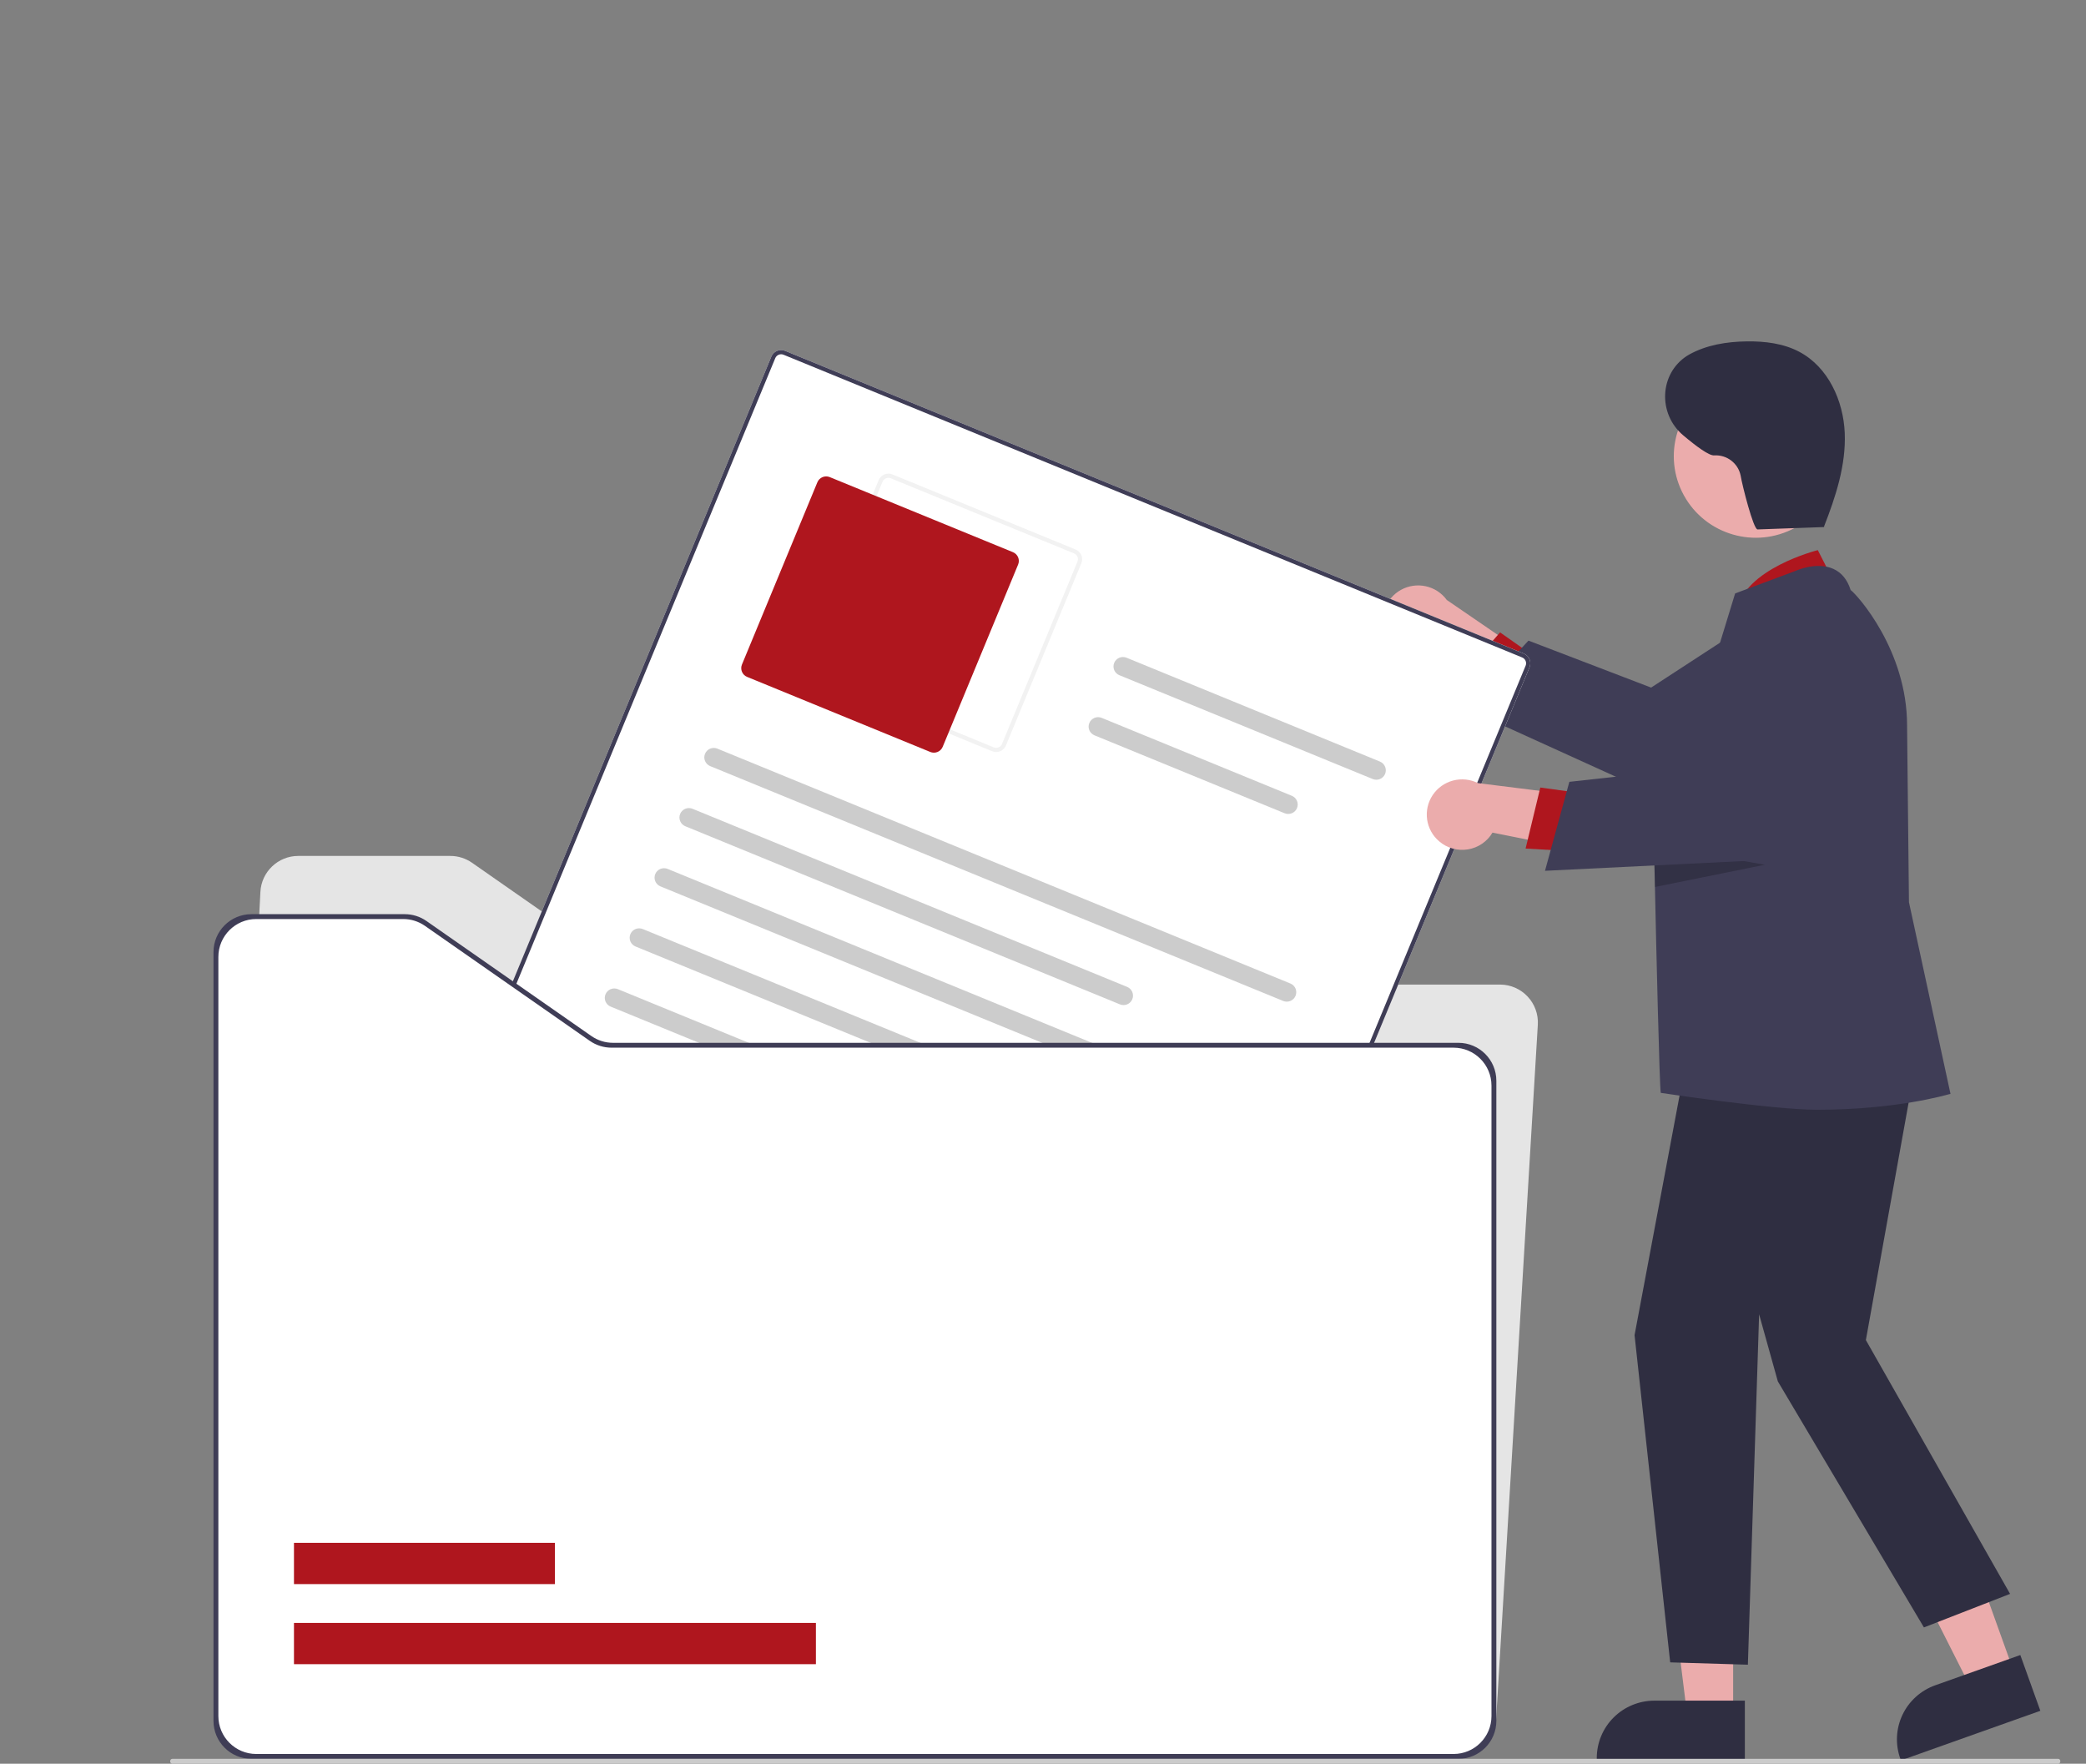 <svg width="220" height="186" viewBox="0 0 220 186" fill="none" xmlns="http://www.w3.org/2000/svg">
<rect x="0" y="0" width="220" height="186" fill="#808080" stroke="none"/>
<g clip-path="url(#clip0_2121_21677)">
<path d="M146.117 66.865C146.32 67.365 146.631 67.815 147.028 68.183C147.425 68.55 147.898 68.827 148.414 68.993C148.93 69.159 149.477 69.211 150.015 69.144C150.553 69.078 151.07 68.894 151.529 68.607L161.813 76.816L162.449 70.028L152.586 63.273C152.051 62.538 151.262 62.023 150.371 61.827C149.479 61.631 148.546 61.767 147.749 62.209C146.951 62.652 146.345 63.37 146.044 64.228C145.743 65.086 145.769 66.024 146.117 66.865Z" fill="#EBACAC"/>
<path d="M162.041 69.39L158.203 66.691L153.85 71.697L158.914 74.684L162.041 69.39Z" fill="#AF161E"/>
<path d="M161.2 67.56L174.135 72.513L186.587 64.399C187.873 63.56 189.423 63.217 190.946 63.432C192.469 63.647 193.861 64.406 194.862 65.568C195.864 66.73 196.406 68.214 196.388 69.745C196.37 71.275 195.793 72.747 194.765 73.885L194.653 74.008L175.503 84.227L154.584 74.716L161.2 67.56Z" fill="#3F3D56"/>
<path d="M157.779 181.472C157.652 183.584 155.903 185.232 153.786 185.232H26.983C24.693 185.232 22.87 183.314 22.988 181.027L27.463 94.061C27.573 91.935 29.329 90.267 31.458 90.267H47.493C48.312 90.267 49.11 90.518 49.782 90.986L67.169 103.114C67.84 103.582 68.638 103.833 69.457 103.833H158.193C160.497 103.833 162.324 105.774 162.186 108.073L157.779 181.472Z" fill="#E5E5E5"/>
<path d="M124.561 156.272L46.658 124.345C46.386 124.233 46.17 124.018 46.056 123.747C45.943 123.476 45.942 123.172 46.054 122.901L81.353 37.602C81.466 37.331 81.681 37.116 81.954 37.003C82.226 36.89 82.531 36.89 82.804 37.001L160.706 68.928C160.979 69.04 161.195 69.255 161.309 69.525C161.422 69.796 161.423 70.101 161.311 70.372L126.012 155.67C125.899 155.941 125.683 156.157 125.411 156.269C125.139 156.382 124.833 156.383 124.561 156.272Z" fill="white"/>
<path d="M124.561 156.272L46.658 124.345C46.386 124.233 46.17 124.018 46.056 123.747C45.943 123.476 45.942 123.172 46.054 122.901L81.353 37.602C81.466 37.331 81.681 37.116 81.954 37.003C82.226 36.89 82.531 36.89 82.804 37.001L160.706 68.928C160.979 69.04 161.195 69.255 161.309 69.525C161.422 69.796 161.423 70.101 161.311 70.372L126.012 155.67C125.899 155.941 125.683 156.157 125.411 156.269C125.139 156.382 124.833 156.383 124.561 156.272ZM82.635 37.41C82.471 37.343 82.288 37.344 82.124 37.411C81.961 37.479 81.832 37.608 81.764 37.771L46.465 123.069C46.398 123.232 46.398 123.414 46.467 123.577C46.535 123.739 46.664 123.868 46.828 123.935L124.73 155.862C124.894 155.929 125.077 155.929 125.24 155.861C125.404 155.794 125.533 155.664 125.601 155.502L160.9 70.203C160.967 70.041 160.966 69.858 160.898 69.696C160.83 69.533 160.7 69.404 160.537 69.337L82.635 37.41Z" fill="#3F3D56"/>
<path d="M104.638 79.225L85.317 71.306C85.044 71.195 84.828 70.98 84.715 70.709C84.601 70.438 84.6 70.134 84.712 69.863L92.669 50.635C92.782 50.364 92.998 50.148 93.27 50.035C93.542 49.923 93.848 49.922 94.12 50.033L113.442 57.952C113.714 58.064 113.931 58.279 114.044 58.549C114.157 58.82 114.158 59.124 114.046 59.396L106.089 78.624C105.977 78.895 105.761 79.11 105.489 79.223C105.217 79.336 104.911 79.337 104.638 79.225ZM93.951 50.442C93.787 50.375 93.604 50.376 93.441 50.444C93.278 50.511 93.148 50.641 93.08 50.803L85.123 70.031C85.056 70.194 85.057 70.376 85.125 70.539C85.193 70.701 85.323 70.83 85.486 70.897L104.807 78.816C104.971 78.883 105.155 78.882 105.318 78.815C105.481 78.747 105.611 78.618 105.678 78.455L113.635 59.227C113.702 59.064 113.702 58.882 113.634 58.719C113.566 58.557 113.436 58.428 113.272 58.361L93.951 50.442Z" fill="#F2F2F2"/>
<path d="M98.114 79.303L78.793 71.385C78.548 71.284 78.353 71.091 78.251 70.847C78.149 70.603 78.148 70.329 78.249 70.085L86.206 50.857C86.307 50.613 86.502 50.419 86.746 50.318C86.991 50.216 87.266 50.216 87.512 50.316L106.833 58.234C107.078 58.335 107.273 58.529 107.375 58.772C107.477 59.016 107.478 59.29 107.377 59.534L99.42 78.762C99.319 79.006 99.124 79.2 98.88 79.301C98.635 79.403 98.36 79.403 98.114 79.303Z" fill="#AF161E"/>
<path d="M135.329 105.56L74.899 80.794C74.777 80.744 74.667 80.671 74.574 80.579C74.481 80.487 74.407 80.377 74.356 80.256C74.306 80.136 74.28 80.006 74.279 79.875C74.279 79.745 74.305 79.615 74.355 79.494C74.405 79.373 74.478 79.264 74.571 79.171C74.664 79.078 74.774 79.005 74.895 78.954C75.016 78.904 75.146 78.878 75.278 78.878C75.409 78.878 75.539 78.903 75.66 78.953L136.091 103.72C136.337 103.82 136.532 104.013 136.634 104.257C136.736 104.501 136.736 104.775 136.635 105.019C136.534 105.263 136.34 105.457 136.095 105.559C135.85 105.66 135.575 105.661 135.329 105.56Z" fill="#CCCCCC"/>
<path d="M118.113 105.92L72.276 87.135C72.154 87.085 72.044 87.012 71.951 86.92C71.858 86.827 71.784 86.718 71.733 86.597C71.683 86.476 71.656 86.347 71.656 86.216C71.656 86.085 71.682 85.956 71.732 85.835C71.782 85.714 71.855 85.604 71.948 85.512C72.04 85.419 72.151 85.346 72.272 85.295C72.393 85.245 72.523 85.219 72.654 85.219C72.786 85.219 72.916 85.244 73.037 85.294L118.874 104.079C119.12 104.18 119.315 104.373 119.417 104.617C119.519 104.861 119.519 105.135 119.418 105.379C119.317 105.623 119.123 105.817 118.878 105.919C118.633 106.02 118.358 106.021 118.113 105.92Z" fill="#CCCCCC"/>
<path d="M144.774 82.157L118.053 71.206C117.932 71.156 117.821 71.083 117.728 70.991C117.635 70.899 117.561 70.789 117.511 70.668C117.46 70.548 117.434 70.418 117.434 70.287C117.433 70.157 117.459 70.027 117.509 69.906C117.559 69.786 117.632 69.676 117.725 69.583C117.818 69.49 117.928 69.417 118.049 69.367C118.17 69.316 118.301 69.29 118.432 69.29C118.563 69.29 118.693 69.315 118.815 69.365L145.536 80.316C145.781 80.417 145.976 80.61 146.078 80.854C146.18 81.098 146.181 81.372 146.08 81.616C145.979 81.86 145.785 82.054 145.54 82.156C145.295 82.257 145.019 82.258 144.774 82.157Z" fill="#CCCCCC"/>
<path d="M135.482 85.766L115.43 77.548C115.185 77.447 114.99 77.254 114.887 77.01C114.785 76.766 114.785 76.492 114.886 76.248C114.987 76.004 115.181 75.81 115.426 75.708C115.671 75.607 115.946 75.606 116.192 75.707L136.244 83.925C136.49 84.025 136.685 84.219 136.787 84.463C136.889 84.706 136.889 84.98 136.788 85.225C136.687 85.469 136.493 85.663 136.248 85.764C136.003 85.866 135.728 85.867 135.482 85.766Z" fill="#CCCCCC"/>
<path d="M130.081 118.243L69.651 93.477C69.529 93.427 69.419 93.354 69.326 93.261C69.233 93.169 69.159 93.059 69.108 92.939C69.058 92.818 69.031 92.689 69.031 92.558C69.031 92.427 69.057 92.298 69.107 92.177C69.157 92.056 69.23 91.946 69.323 91.853C69.415 91.761 69.526 91.687 69.647 91.637C69.768 91.587 69.898 91.561 70.029 91.561C70.161 91.56 70.291 91.586 70.412 91.635L130.843 116.402C131.089 116.503 131.284 116.696 131.386 116.94C131.488 117.184 131.488 117.458 131.387 117.702C131.286 117.946 131.092 118.14 130.847 118.242C130.602 118.343 130.327 118.344 130.081 118.243Z" fill="#CCCCCC"/>
<path d="M112.863 118.603L67.026 99.817C66.904 99.767 66.794 99.694 66.701 99.602C66.608 99.51 66.534 99.4 66.483 99.28C66.433 99.159 66.406 99.03 66.406 98.899C66.406 98.768 66.432 98.639 66.482 98.518C66.532 98.397 66.605 98.287 66.698 98.194C66.79 98.102 66.901 98.028 67.022 97.978C67.143 97.928 67.273 97.902 67.404 97.901C67.536 97.901 67.666 97.927 67.787 97.976L113.624 116.762C113.746 116.812 113.856 116.885 113.949 116.977C114.042 117.069 114.116 117.179 114.167 117.3C114.217 117.42 114.244 117.55 114.244 117.68C114.244 117.811 114.218 117.941 114.168 118.061C114.118 118.182 114.045 118.292 113.952 118.385C113.86 118.477 113.749 118.551 113.628 118.601C113.507 118.652 113.377 118.678 113.246 118.678C113.114 118.678 112.984 118.653 112.863 118.603Z" fill="#CCCCCC"/>
<path d="M124.833 130.925L64.403 106.158C64.157 106.058 63.962 105.864 63.86 105.62C63.758 105.377 63.758 105.103 63.859 104.859C63.96 104.614 64.154 104.42 64.399 104.319C64.644 104.217 64.919 104.217 65.165 104.317L125.595 129.084C125.84 129.184 126.036 129.378 126.138 129.621C126.24 129.865 126.24 130.139 126.139 130.383C126.038 130.627 125.844 130.822 125.599 130.923C125.354 131.025 125.079 131.025 124.833 130.925Z" fill="#CCCCCC"/>
<path d="M122.208 137.266L61.778 112.499C61.532 112.398 61.337 112.205 61.235 111.961C61.133 111.718 61.133 111.444 61.234 111.199C61.335 110.955 61.529 110.761 61.774 110.66C62.019 110.558 62.294 110.557 62.539 110.658L122.97 135.425C123.092 135.474 123.202 135.547 123.295 135.64C123.388 135.732 123.462 135.842 123.513 135.962C123.563 136.083 123.589 136.212 123.59 136.343C123.59 136.474 123.564 136.603 123.514 136.724C123.464 136.845 123.391 136.955 123.298 137.048C123.205 137.14 123.095 137.214 122.974 137.264C122.853 137.314 122.723 137.34 122.591 137.341C122.46 137.341 122.33 137.315 122.208 137.266Z" fill="#CCCCCC"/>
<path d="M92.727 136.795C93.937 136.858 95.15 136.821 96.353 136.684C97.436 136.558 98.565 136.385 99.515 135.818C99.925 135.585 100.275 135.258 100.535 134.865C100.796 134.472 100.959 134.024 101.012 133.556C101.054 133.112 100.953 132.665 100.723 132.281C100.492 131.898 100.146 131.597 99.732 131.422C99.313 131.247 98.854 131.187 98.403 131.25C97.953 131.313 97.527 131.496 97.173 131.779C96.794 132.107 96.494 132.515 96.296 132.974C96.098 133.433 96.006 133.93 96.028 134.429C96.078 136.478 97.707 138.501 99.516 139.354C101.553 140.314 104.336 139.498 104.857 137.134C104.966 136.642 104.293 136.471 104.012 136.787C103.628 137.209 103.42 137.76 103.43 138.329C103.441 138.898 103.67 139.441 104.069 139.848C104.469 140.254 105.01 140.494 105.581 140.517C106.152 140.541 106.711 140.346 107.143 139.974L106.385 139.663C106.605 140.581 107.064 141.425 107.716 142.11C108.368 142.795 109.19 143.298 110.099 143.567C110.547 143.7 111.012 143.771 111.48 143.776C112.049 143.778 112.634 144.062 113.178 144.238L117.099 145.51C117.676 145.697 118.042 144.825 117.46 144.637L113.909 143.485C113.317 143.293 112.727 143.096 112.134 142.91C111.709 142.776 111.245 142.849 110.802 142.77C109.974 142.614 109.207 142.227 108.591 141.654C107.976 141.081 107.537 140.345 107.325 139.533C107.312 139.452 107.278 139.376 107.227 139.312C107.176 139.248 107.11 139.198 107.034 139.167C106.958 139.135 106.875 139.124 106.793 139.134C106.712 139.144 106.634 139.174 106.568 139.223C106.319 139.458 105.988 139.586 105.646 139.579C105.303 139.572 104.978 139.43 104.739 139.185C104.501 138.941 104.37 138.612 104.374 138.271C104.378 137.93 104.517 137.605 104.761 137.366L103.916 137.019C103.579 138.544 101.71 139.117 100.363 138.676C98.856 138.182 97.561 136.747 97.112 135.244C96.991 134.883 96.947 134.501 96.982 134.122C97.017 133.743 97.13 133.376 97.314 133.042C97.478 132.738 97.734 132.493 98.045 132.341C98.357 132.189 98.708 132.139 99.05 132.196C99.356 132.239 99.632 132.398 99.822 132.64C100.012 132.883 100.099 133.189 100.066 133.494C100.016 133.837 99.882 134.163 99.675 134.443C99.469 134.722 99.196 134.947 98.882 135.097C98.034 135.55 97.019 135.663 96.077 135.766C95.003 135.882 93.921 135.913 92.843 135.857C92.237 135.827 92.115 136.764 92.727 136.795Z" fill="#AF161E"/>
<path d="M153.554 110.232C155.763 110.232 157.554 112.022 157.554 114.232V181.232C157.554 183.441 155.763 185.232 153.554 185.232H26.771C24.562 185.232 22.771 183.441 22.771 181.232V100.665C22.771 98.456 24.562 96.665 26.771 96.665H42.606C43.425 96.665 44.223 96.916 44.895 97.384L62.28 109.512C62.952 109.981 63.75 110.232 64.569 110.232H153.554Z" fill="white"/>
<path d="M86.049 171.153H31.004V175.505H86.049V171.153Z" fill="#AF161E"/>
<path d="M58.526 162.707H31.004V167.059H58.526V162.707Z" fill="#AF161E"/>
<path d="M157.812 181.488C157.812 183.697 156.021 185.488 153.812 185.488H26.516C24.306 185.488 22.516 183.697 22.516 181.488V100.409C22.516 98.2 24.306 96.409 26.516 96.409H42.689C43.507 96.409 44.306 96.66 44.977 97.129L62.364 109.256C63.035 109.725 63.834 109.976 64.652 109.976H153.812C156.021 109.976 157.812 111.767 157.812 113.976V181.488ZM23.03 180.976C23.03 183.185 24.821 184.976 27.03 184.976H153.298C155.507 184.976 157.298 183.185 157.298 180.976V114.488C157.298 112.279 155.507 110.488 153.298 110.488H64.49C63.672 110.488 62.873 110.237 62.202 109.768L44.815 97.64C44.143 97.172 43.345 96.921 42.526 96.921H27.03C24.821 96.921 23.03 98.712 23.03 100.921V180.976Z" fill="#3F3D56"/>
<path d="M212.441 176.436L207.881 178.058L199.424 161.324L206.155 158.93L212.441 176.436Z" fill="#EBACAC"/>
<path d="M200.48 185.651L200.413 185.466C199.873 183.955 199.956 182.293 200.646 180.843C201.335 179.394 202.575 178.276 204.091 177.734L213.073 174.54L215.185 180.421L200.48 185.651Z" fill="#2F2E41"/>
<path d="M182.786 180.924H177.943L175.639 162.334L182.786 162.334L182.786 180.924Z" fill="#EBACAC"/>
<path d="M184.021 185.596L168.404 185.596V185.399C168.404 184.605 168.562 183.818 168.867 183.085C169.172 182.351 169.62 181.684 170.185 181.122C170.749 180.56 171.419 180.115 172.157 179.811C172.894 179.507 173.684 179.351 174.483 179.351H174.483L184.021 179.351L184.021 185.596Z" fill="#2F2E41"/>
<path d="M193.822 62.157L191.716 58.016C191.716 58.016 183.87 59.972 183.156 64.498L193.822 62.157Z" fill="#AF161E"/>
<path d="M202.512 109.515L196.784 141.324L211.993 168.091L202.907 171.629L187.5 145.683L185.525 138.606L184.34 175.56L176.146 175.313L172.389 140.806L178.415 108.729L202.512 109.515Z" fill="#2F2E41"/>
<path d="M201.328 95.144L201.129 76.491C201.129 68.585 195.901 62.759 195.176 62.22C194.836 61.137 194.224 60.388 193.359 59.996C191.616 59.21 189.484 60.154 189.394 60.196L183 62.581L182.97 62.669C182.902 62.868 176.45 83.937 174.83 89.225C174.6 89.984 174.467 90.418 174.467 90.418C174.467 90.418 174.492 91.64 174.537 93.542C174.68 100.08 175.018 114.643 175.154 115.254C175.154 115.254 186.964 117.036 191.641 117.036C200.054 117.036 205.397 115.434 205.518 115.407L205.711 115.367L201.328 95.144Z" fill="#3F3D56"/>
<path d="M189.32 55.657C193.509 53.378 195.048 48.151 192.758 43.982C190.468 39.813 185.216 38.281 181.027 40.56C176.837 42.839 175.298 48.066 177.588 52.235C179.878 56.404 185.13 57.936 189.32 55.657Z" fill="#EBACAC"/>
<path opacity="0.2" d="M186.132 91.196L174.537 93.542C174.492 91.64 174.467 90.417 174.467 90.417C174.467 90.417 174.6 89.983 174.83 89.225L186.132 91.196Z" fill="black"/>
<path d="M151.795 88.737C152.207 89.089 152.691 89.346 153.213 89.491C153.736 89.636 154.284 89.665 154.819 89.577C155.354 89.488 155.863 89.284 156.31 88.978C156.757 88.673 157.131 88.273 157.406 87.808L170.331 90.392L167.76 84.073L155.88 82.588C155.065 82.18 154.127 82.084 153.245 82.317C152.362 82.551 151.597 83.099 151.093 83.857C150.59 84.615 150.383 85.531 150.512 86.43C150.642 87.329 151.098 88.151 151.795 88.737Z" fill="#EBACAC"/>
<path d="M167.105 83.693L162.449 83.053L160.896 89.49L166.773 89.825L167.105 83.693Z" fill="#AF161E"/>
<path d="M165.512 82.452L179.286 80.931L186.595 68.028C187.35 66.695 188.567 65.68 190.019 65.174C191.47 64.669 193.057 64.706 194.484 65.279C195.91 65.852 197.077 66.923 197.769 68.29C198.46 69.657 198.628 71.228 198.24 72.71L198.198 72.87L185.914 90.707L162.943 91.835L165.512 82.452Z" fill="#3F3D56"/>
<path d="M192.536 55.578L185.361 55.834C184.924 55.849 183.737 51.152 183.581 50.178C183.458 49.543 183.108 48.975 182.595 48.579C182.082 48.183 181.442 47.987 180.794 48.026C180.256 48.077 178.902 47.078 177.504 45.896C174.851 43.651 174.989 39.435 177.904 37.538C177.984 37.486 178.062 37.439 178.138 37.396C179.977 36.372 182.128 36.028 184.235 36.002C186.145 35.978 188.109 36.217 189.792 37.117C192.809 38.73 194.414 42.254 194.555 45.66C194.696 49.065 193.599 52.394 192.355 55.569" fill="#2F2E41"/>
<path d="M217.082 186H18.157C18.101 186 18.048 185.973 18.009 185.925C17.969 185.877 17.947 185.812 17.947 185.744C17.947 185.676 17.969 185.611 18.009 185.563C18.048 185.515 18.101 185.488 18.157 185.488H217.082C217.137 185.488 217.19 185.515 217.23 185.563C217.269 185.611 217.291 185.676 217.291 185.744C217.291 185.812 217.269 185.877 217.23 185.925C217.19 185.973 217.137 186 217.082 186Z" fill="#CBCBCB"/>
</g>
<defs>
<clipPath id="clip0_2121_21677">
<rect width="220" height="186" fill="white"/>
</clipPath>
</defs>
</svg>
